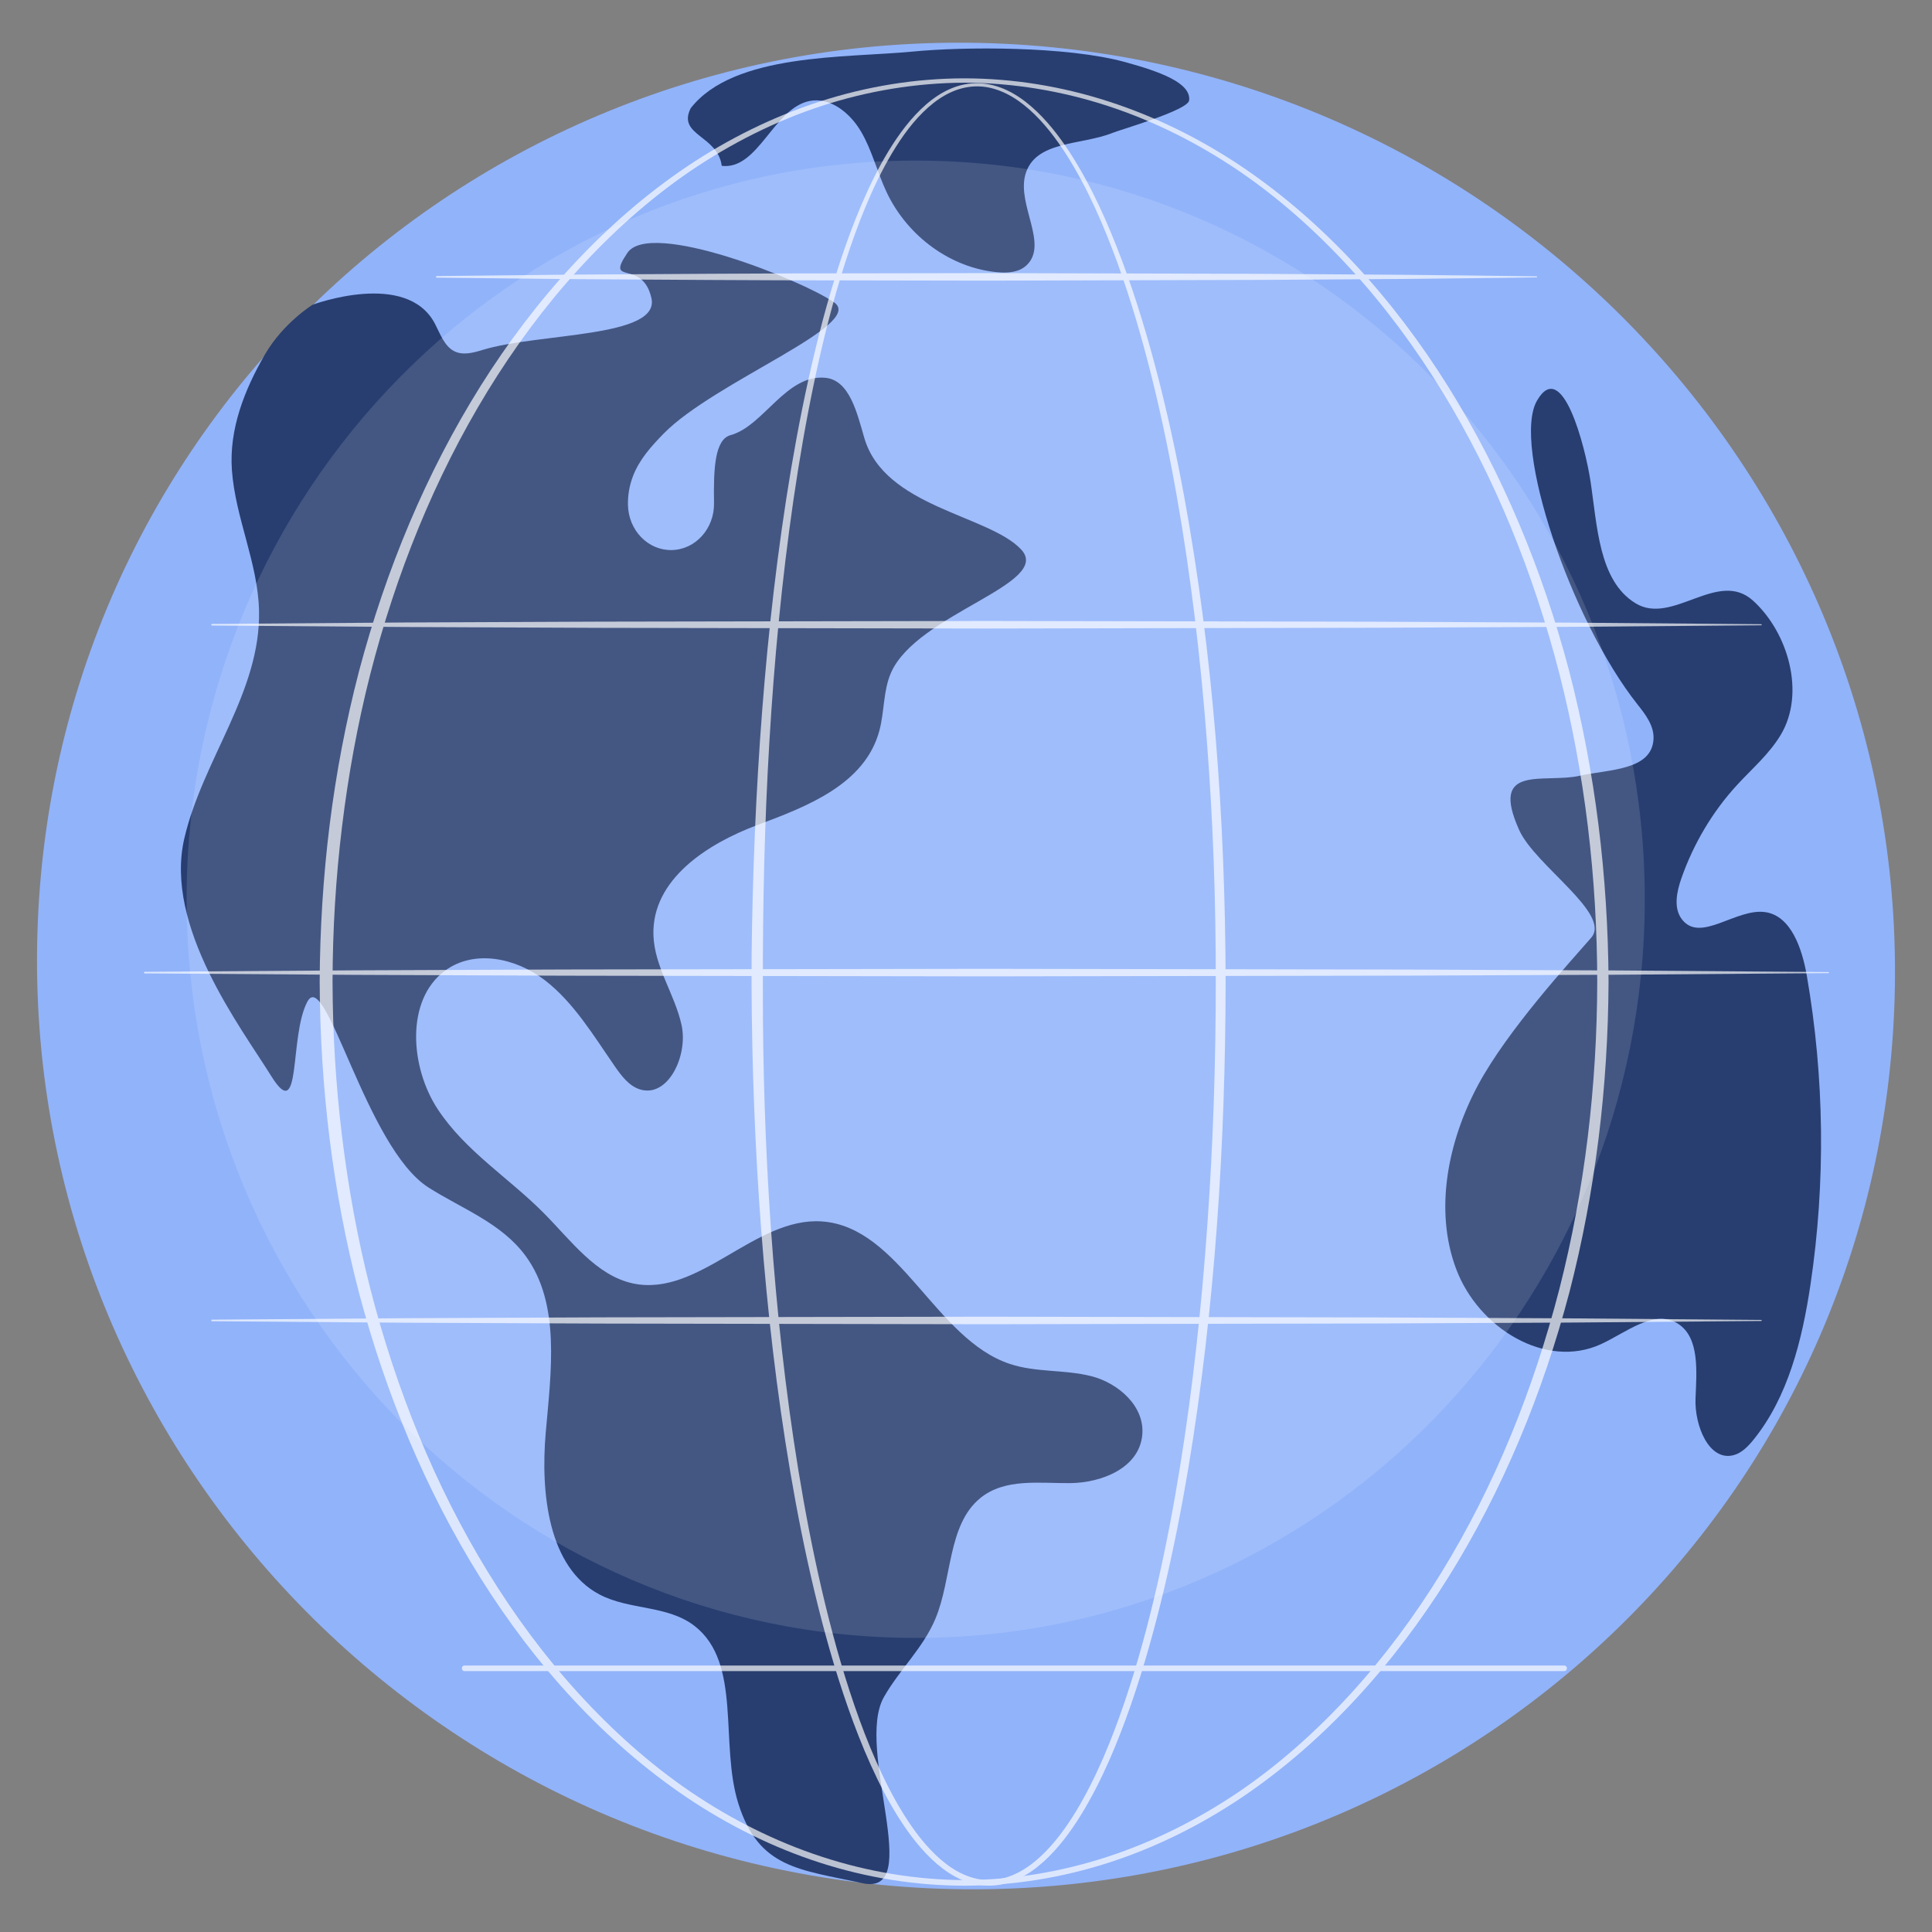 <svg width="256" height="256" viewBox="0 0 256 256" fill="none" xmlns="http://www.w3.org/2000/svg">
<rect x="0" y="0" width="256" height="256" fill="#808080" stroke="none"/>
<path d="M250.993 133.797C253.758 66.306 200.934 8.998 133.007 5.797C65.08 2.595 7.773 54.713 5.007 122.204C2.242 189.695 55.066 247.002 122.993 250.204C190.92 253.405 248.227 201.288 250.993 133.797Z" fill="#91B3FA"/>
<path d="M35.124 46.938C32.422 51.591 30.338 56.828 30.729 62.294C31.183 68.623 34.169 74.549 34.322 80.894C34.582 91.655 26.836 100.662 24.42 111.11C21.72 122.788 31.902 136.094 35.959 142.612C40.016 149.13 38.272 137.323 40.732 132.72C43.192 128.116 48.497 152.092 56.783 157.354C61.228 160.177 66.444 162.057 69.641 166.409C74.305 172.757 73.012 181.79 72.312 189.837C71.612 197.883 72.661 207.69 79.418 211.267C83.397 213.373 88.454 212.66 92.044 215.456C98.349 220.366 95.337 231.07 97.836 238.986C100.553 247.594 105.941 247.707 114.276 249.532C122.612 251.357 113.226 231.717 117.131 224.853C119.183 221.245 122.316 218.374 123.935 214.521C126.18 209.177 125.548 202.037 129.903 198.496C133.168 195.842 137.71 196.56 141.806 196.521C145.903 196.483 150.885 194.576 151.35 190.211C151.762 186.338 148.147 183.249 144.61 182.352C141.073 181.454 137.303 181.882 133.829 180.735C123.893 177.454 119.258 162.541 108.882 161.844C100.012 161.247 92.583 171.925 83.868 170.06C79.009 169.02 75.684 164.405 72.077 160.762C67.444 156.082 61.694 152.569 58.016 146.999C54.337 141.429 53.712 132.525 58.944 128.639C62.832 125.753 68.355 126.925 72.195 129.883C76.035 132.84 78.65 137.229 81.471 141.298C82.342 142.555 83.327 143.858 84.721 144.326C88.471 145.584 91.207 139.926 90.31 135.824C89.412 131.721 86.71 128.112 86.583 123.9C86.359 116.477 93.813 111.767 100.352 109.321C106.891 106.875 114.597 103.959 116.52 96.824C117.199 94.304 117.021 91.53 118.057 89.154C121.492 81.279 139.615 77.347 135.283 72.781C130.951 68.214 117.201 67.221 114.524 58.024C113.565 54.732 112.578 50.38 109.376 50.061C104.159 49.543 101.183 56.467 96.808 57.656C94.73 58.22 94.531 62.004 94.612 66.657C94.67 70.034 92.166 72.823 89.017 72.887C85.868 72.951 83.266 70.265 83.206 66.888C83.184 65.634 83.389 64.367 83.869 63.104C84.712 60.889 86.311 59.118 87.924 57.467C94.654 50.575 114.735 43.004 110.53 40.07C106.325 37.137 86.143 29.041 83.133 33.509C80.122 37.977 85.101 34.194 86.316 39.492C87.53 44.791 71.386 44.08 63.922 46.374C62.689 46.753 61.322 47.122 60.168 46.523C58.878 45.853 58.335 44.243 57.635 42.902C53.886 35.718 41.417 40.381 41.417 40.381C41.417 40.381 37.539 42.781 35.124 46.938Z" fill="#283E70"/>
<path d="M91.521 14.339C89.709 17.963 95.099 17.904 95.635 21.976C100.487 22.543 102.48 14.339 107.278 13.381C109.986 12.841 112.612 14.922 114.084 17.419C115.555 19.916 116.242 22.848 117.489 25.482C120.283 31.384 126.054 35.537 132.205 36.075C133.544 36.192 135.018 36.1 136.026 35.148C138.95 32.384 134.766 27.192 135.853 23.177C137.095 18.59 143.263 19.286 147.432 17.603C148.582 17.139 157.425 14.608 157.568 13.3C157.82 10.98 153.717 9.503 149.127 8.237C141.351 6.092 127.669 6.181 120.981 6.83C112.084 7.694 97.26 6.996 91.521 14.339Z" fill="#283E70"/>
<path d="M239.903 170.182C241.919 156.646 241.751 142.739 239.409 129.264C238.784 125.67 237.321 121.384 233.946 120.867C230.042 120.268 225.263 125.078 222.819 121.758C221.74 120.293 222.171 118.16 222.782 116.412C224.393 111.801 226.916 107.56 230.136 104.049C232.136 101.868 234.424 99.935 235.964 97.36C239.258 91.854 236.946 83.807 232.284 79.588C227.622 75.368 221.608 82.935 216.708 79.931C211.807 76.927 211.655 69.641 210.734 63.669C210.052 59.245 207.012 47.259 203.655 53.096C200.298 58.933 208.133 82.169 216.952 93.307C218.016 94.65 219.19 96.155 219.1 97.915C218.886 102.117 213.176 101.93 209.334 102.791C204.579 103.856 197.291 101.125 201.313 110.011C203.435 114.698 213.567 121.112 210.844 124.249C208.122 127.385 199.752 136.47 195.824 143.817C191.897 151.164 189.994 160.313 192.955 168.164C195.917 176.014 204.822 181.435 212.092 178.128C215.494 176.58 219.203 173.362 222.365 175.413C225.229 177.27 224.807 181.728 224.665 185.314C224.523 188.9 226.451 193.661 229.704 192.818C230.775 192.541 231.617 191.671 232.34 190.78C236.917 185.138 238.803 177.567 239.903 170.182Z" fill="#283E70"/>
<path opacity="0.13" d="M121.334 217.033C174.689 217.033 217.942 173.212 217.942 119.155C217.942 65.099 174.689 21.277 121.334 21.277C67.979 21.277 24.727 65.099 24.727 119.155C24.727 173.212 67.979 217.033 121.334 217.033Z" fill="white"/>
<g opacity="0.68">
<path d="M162.403 130.079C162.373 151.649 160.997 173.263 157.463 194.527C156.568 199.839 155.53 205.126 154.293 210.361C153.053 215.595 151.62 220.783 149.865 225.855C148.096 230.914 146.042 235.9 143.258 240.454C141.856 242.715 140.265 244.88 138.303 246.659C137.323 247.543 136.247 248.326 135.064 248.9C133.884 249.47 132.595 249.831 131.287 249.857C129.98 249.898 128.672 249.622 127.468 249.102C126.26 248.587 125.158 247.839 124.154 246.984C122.146 245.26 120.52 243.119 119.092 240.877C117.667 238.624 116.451 236.237 115.35 233.8C114.253 231.359 113.278 228.86 112.389 226.329C110.612 221.265 109.165 216.081 107.914 210.851C106.664 205.618 105.616 200.334 104.714 195.024C102.913 184.402 101.686 173.677 100.86 162.923C100.04 152.167 99.631 141.377 99.585 130.585C99.562 125.19 99.692 119.796 99.869 114.405C100.054 109.013 100.327 103.626 100.694 98.246C101.432 87.486 102.536 76.751 104.182 66.103C105.007 60.781 105.971 55.48 107.13 50.227C108.292 44.976 109.643 39.767 111.32 34.67C112.163 32.124 113.084 29.606 114.136 27.146C115.185 24.688 116.36 22.283 117.74 20.01C119.124 17.747 120.715 15.587 122.694 13.858C123.684 13.002 124.774 12.257 125.968 11.752C127.157 11.241 128.447 10.981 129.731 11.033C131.015 11.072 132.281 11.417 133.449 11.97C134.619 12.525 135.695 13.28 136.682 14.137C138.658 15.861 140.293 17.969 141.744 20.183C144.629 24.642 146.803 29.561 148.686 34.566C150.556 39.585 152.099 44.734 153.443 49.936C154.782 55.14 155.915 60.403 156.895 65.696C160.774 86.889 162.348 108.505 162.403 130.079ZM161.095 130.079C161.111 119.326 160.727 108.571 159.892 97.855C159.066 87.14 157.815 76.457 155.955 65.892C155.026 60.61 153.944 55.358 152.658 50.164C151.367 44.973 149.878 39.835 148.065 34.83C146.239 29.838 144.122 24.934 141.313 20.503C139.901 18.303 138.308 16.213 136.396 14.512C135.441 13.667 134.403 12.924 133.28 12.377C132.157 11.836 130.948 11.483 129.719 11.448C128.49 11.406 127.262 11.67 126.125 12.17C124.984 12.666 123.937 13.396 122.983 14.238C121.074 15.937 119.528 18.072 118.185 20.318C116.844 22.573 115.702 24.965 114.684 27.412C113.663 29.861 112.771 32.37 111.956 34.908C110.335 39.989 109.037 45.186 107.927 50.426C106.82 55.667 105.907 60.956 105.132 66.268C103.588 76.893 102.582 87.605 101.943 98.338C101.299 109.071 101.068 119.83 101.085 130.584C101.063 141.336 101.403 152.091 102.152 162.814C102.908 173.535 104.063 184.229 105.79 194.818C106.655 200.112 107.665 205.378 108.875 210.591C110.087 215.801 111.492 220.963 113.222 225.996C114.088 228.511 115.038 230.993 116.106 233.412C117.178 235.828 118.363 238.188 119.745 240.405C121.129 242.612 122.704 244.706 124.615 246.368C125.57 247.192 126.609 247.907 127.735 248.395C128.856 248.886 130.061 249.158 131.268 249.115C132.474 249.082 133.663 248.741 134.765 248.199C135.87 247.654 136.887 246.904 137.821 246.05C139.691 244.331 141.232 242.21 142.591 239.985C145.293 235.499 147.297 230.549 149.017 225.521C150.724 220.479 152.115 215.313 153.314 210.099C154.51 204.883 155.508 199.614 156.365 194.319C158.079 183.728 159.22 173.033 159.978 162.312C160.744 151.59 161.098 140.833 161.095 130.079Z" fill="white"/>
<path d="M213.142 130.08C213.075 143.964 211.414 157.855 207.951 171.244C204.429 184.604 199.122 197.458 191.911 209C188.306 214.765 184.22 220.191 179.655 225.115C175.091 230.037 170.044 234.457 164.564 238.158C159.077 241.845 153.152 244.797 146.95 246.799C140.751 248.807 134.28 249.855 127.802 249.863C121.325 249.861 114.851 248.818 108.65 246.815C102.444 244.817 96.515 241.87 91.024 238.186C85.538 234.488 80.485 230.072 75.915 225.152C71.342 220.23 67.25 214.804 63.637 209.04C56.413 197.496 51.096 184.637 47.561 171.272C44.07 157.879 42.413 143.974 42.359 130.08C42.392 123.131 42.824 116.185 43.68 109.298C44.541 102.412 45.838 95.587 47.583 88.895C51.126 75.535 56.45 62.683 63.678 51.15C67.292 45.39 71.385 39.97 75.957 35.054C80.528 30.14 85.578 25.728 91.063 22.04C96.552 18.364 102.48 15.436 108.676 13.439C114.868 11.434 121.332 10.387 127.802 10.379C134.272 10.392 140.735 11.444 146.924 13.454C153.117 15.456 159.041 18.389 164.525 22.068C170.005 25.759 175.049 30.175 179.612 35.09C184.177 40.009 188.263 45.43 191.87 51.19C199.085 62.721 204.4 75.568 207.928 88.923C211.398 102.308 213.067 116.196 213.142 130.08ZM211.643 130.08C211.621 116.334 210.021 102.575 206.636 89.308C203.229 76.061 198.1 63.276 191.045 51.779C187.519 46.037 183.515 40.624 179.032 35.705C174.547 30.794 169.593 26.352 164.177 22.659C158.755 18.986 152.899 16.031 146.761 14.032C140.625 12.03 134.219 10.978 127.802 10.956C121.385 10.983 114.981 12.04 108.848 14.046C102.712 16.051 96.861 19.011 91.444 22.687C86.033 26.384 81.085 30.829 76.607 35.742C72.13 40.663 68.134 46.076 64.615 51.819C57.573 63.314 52.453 76.094 49.062 89.335C47.373 95.963 46.148 102.722 45.32 109.532C44.489 116.342 44.079 123.21 44.064 130.08C44.083 136.95 44.496 143.818 45.33 150.627C46.162 157.436 47.391 164.193 49.084 170.819C52.483 184.055 57.61 196.828 64.656 208.312C68.176 214.05 72.173 219.458 76.65 224.373C81.128 229.28 86.073 233.722 91.482 237.408C96.898 241.076 102.748 244.017 108.874 246.02C114.997 248.029 121.392 249.09 127.802 249.123C134.212 249.095 140.609 248.04 146.735 246.036C152.864 244.037 158.718 241.101 164.139 237.436C169.553 233.753 174.504 229.315 178.989 224.41C183.472 219.497 187.476 214.09 191.003 208.352C198.062 196.866 203.199 184.088 206.613 170.846C210.005 157.583 211.613 143.826 211.643 130.08Z" fill="white"/>
<path d="M28.092 82.676L53.752 82.482L79.412 82.371L130.732 82.281L182.052 82.379L207.712 82.5L233.371 82.711C233.408 82.711 233.437 82.743 233.437 82.782C233.437 82.821 233.408 82.853 233.371 82.853L207.712 83.063L182.052 83.184L130.732 83.283L79.412 83.193L53.752 83.082L28.092 82.888C28.038 82.887 27.994 82.84 27.994 82.781C27.994 82.723 28.038 82.677 28.092 82.676Z" fill="white"/>
<path d="M57.867 36.581L76.085 36.386L94.303 36.276C100.375 36.229 106.448 36.234 112.52 36.219L130.738 36.187L167.174 36.285L185.392 36.406C191.464 36.477 197.537 36.519 203.609 36.616C203.646 36.617 203.675 36.649 203.675 36.688C203.674 36.727 203.645 36.758 203.609 36.758C197.537 36.855 191.464 36.897 185.392 36.969L167.174 37.09L130.738 37.188L112.52 37.155C106.448 37.141 100.375 37.146 94.303 37.099L76.085 36.988L57.867 36.793C57.813 36.792 57.769 36.745 57.77 36.686C57.77 36.629 57.813 36.582 57.867 36.581Z" fill="white"/>
<path d="M19.178 128.768L47.067 128.574L74.956 128.462L130.735 128.373L186.513 128.471L214.402 128.592L242.292 128.803C242.328 128.803 242.357 128.835 242.357 128.874C242.357 128.913 242.328 128.945 242.292 128.945L214.402 129.155L186.513 129.276L130.735 129.375L74.956 129.285L47.067 129.174L19.178 128.98C19.124 128.979 19.08 128.932 19.08 128.873C19.08 128.815 19.124 128.769 19.178 128.768Z" fill="white"/>
<path d="M28.092 174.862L53.752 174.667L79.412 174.556L130.732 174.467L182.052 174.565L207.712 174.686L233.371 174.897C233.408 174.897 233.437 174.929 233.437 174.968C233.437 175.007 233.408 175.038 233.371 175.038L207.712 175.249L182.052 175.37L130.732 175.468L79.412 175.379L53.752 175.268L28.092 175.073C28.038 175.073 27.994 175.025 27.994 174.967C27.994 174.909 28.038 174.862 28.092 174.862Z" fill="white"/>
<path d="M207.281 221.431H61.539C61.348 221.431 61.193 221.266 61.193 221.061C61.193 220.856 61.348 220.69 61.539 220.69H207.281C207.472 220.69 207.627 220.856 207.627 221.061C207.626 221.266 207.472 221.431 207.281 221.431Z" fill="white"/>
</g>
</svg>
